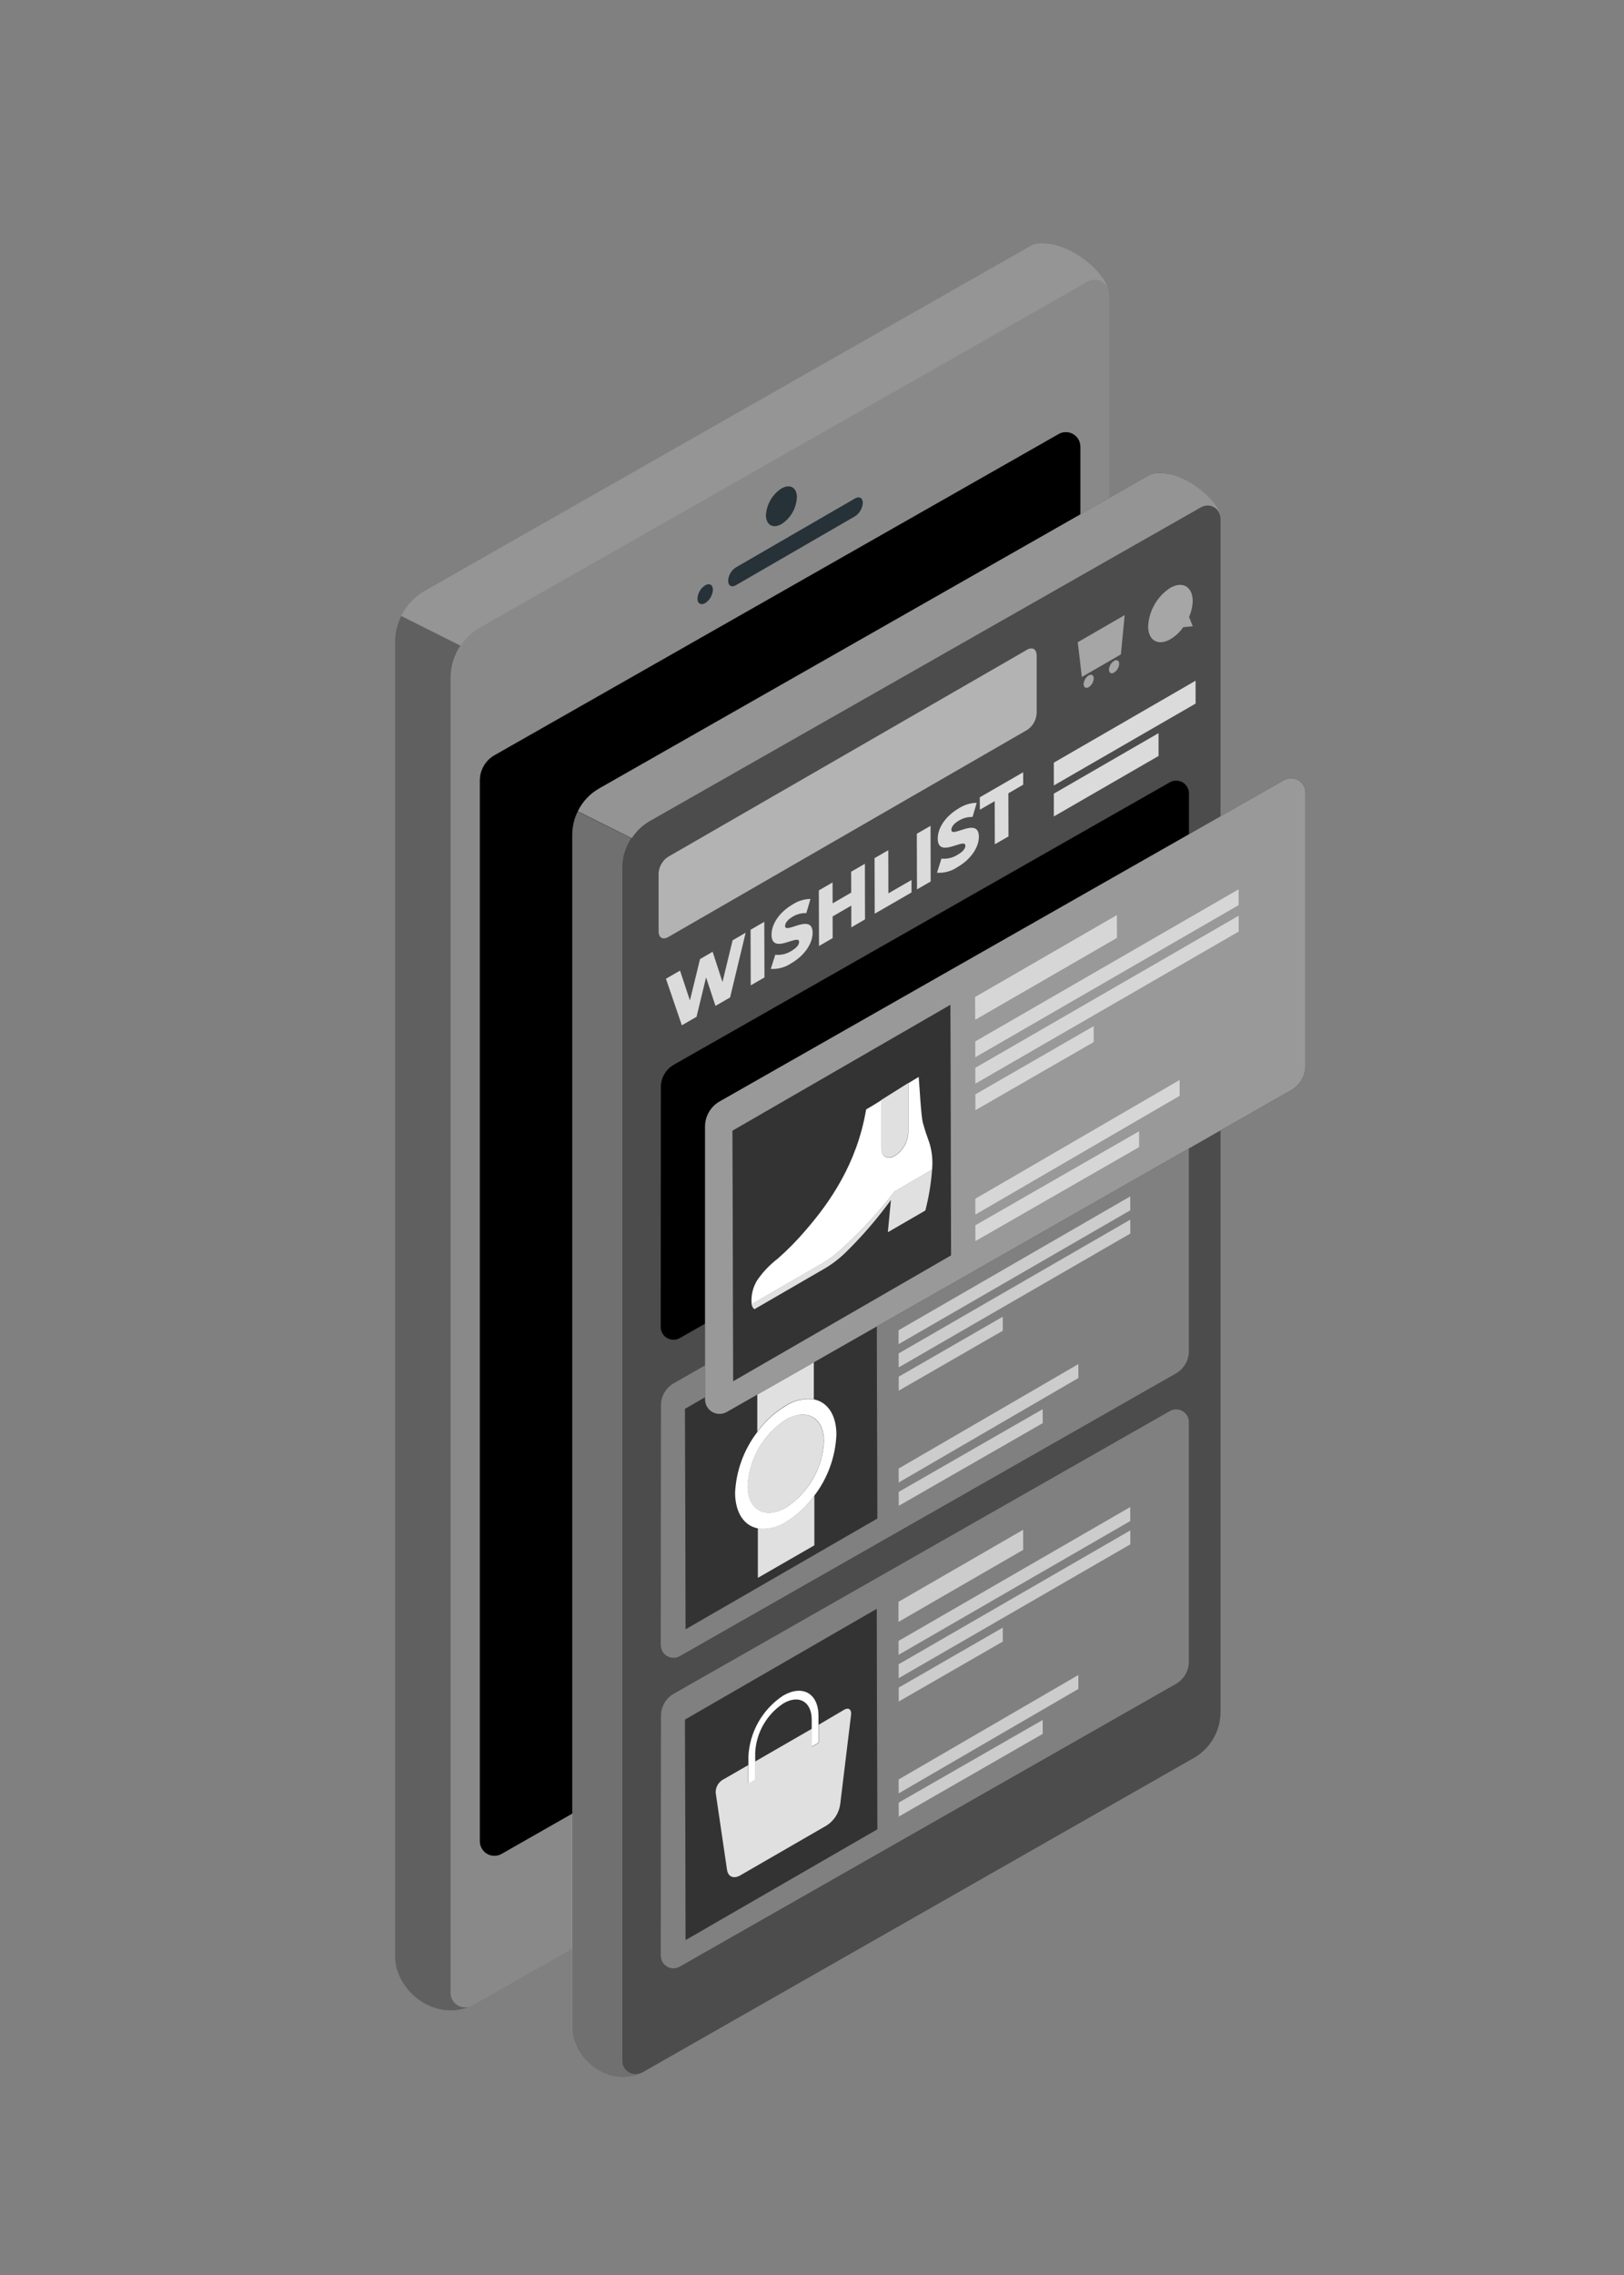 <svg width="100" height="140" viewBox="0 0 100 140" fill="none" xmlns="http://www.w3.org/2000/svg">
<rect x="0" y="0" width="100" height="140" fill="#808080" stroke="none"/>
<path d="M68.207 17.706C67.935 16.753 66 14.922 64.076 14.978C63.89 14.983 63.707 15.02 63.533 15.086L26.138 36.369C25.592 36.686 25.138 37.139 24.821 37.685C24.504 38.23 24.334 38.849 24.328 39.48V120.395C24.328 122.455 26.705 124.421 28.939 123.475C28.988 123.46 29.036 123.441 29.082 123.419L66.494 102.101C67.043 101.788 67.5 101.336 67.817 100.789C68.134 100.243 68.301 99.622 68.3 98.99V18.096C68.301 17.96 68.268 17.827 68.207 17.706Z" fill="#898989"/>
<path d="M29.548 48.027C29.548 47.712 29.632 47.402 29.791 47.129C29.95 46.856 30.178 46.631 30.453 46.475L65.186 26.713C65.322 26.634 65.476 26.593 65.633 26.594C65.79 26.594 65.944 26.636 66.08 26.714C66.215 26.793 66.328 26.906 66.406 27.042C66.485 27.178 66.526 27.332 66.526 27.489V92.744C66.525 93.059 66.441 93.369 66.282 93.642C66.123 93.914 65.895 94.14 65.621 94.296L30.884 114.086C30.748 114.164 30.595 114.204 30.438 114.203C30.282 114.203 30.128 114.161 29.993 114.082C29.858 114.004 29.746 113.891 29.668 113.756C29.59 113.62 29.548 113.467 29.548 113.31V48.027Z" fill="black"/>
<path opacity="0.2" d="M29.548 48.027C29.548 47.712 29.632 47.402 29.791 47.129C29.95 46.856 30.178 46.631 30.453 46.475L65.186 26.713C65.322 26.634 65.476 26.593 65.633 26.594C65.79 26.594 65.944 26.636 66.08 26.714C66.215 26.793 66.328 26.906 66.406 27.042C66.485 27.178 66.526 27.332 66.526 27.489V92.744C66.525 93.059 66.441 93.369 66.282 93.642C66.123 93.914 65.895 94.14 65.621 94.296L30.884 114.086C30.748 114.164 30.595 114.204 30.438 114.203C30.282 114.203 30.128 114.161 29.993 114.082C29.858 114.004 29.746 113.891 29.668 113.756C29.59 113.62 29.548 113.467 29.548 113.31V48.027Z" fill="black"/>
<path opacity="0.3" d="M24.328 39.476V120.394C24.328 122.454 26.705 124.421 28.939 123.474C28.805 123.523 28.66 123.54 28.518 123.521C28.377 123.503 28.241 123.45 28.124 123.368C28.007 123.286 27.911 123.177 27.845 123.05C27.779 122.923 27.745 122.782 27.745 122.639V41.71C27.747 41.006 27.956 40.318 28.347 39.733L24.707 37.906C24.462 38.393 24.332 38.93 24.328 39.476Z" fill="black"/>
<path opacity="0.1" d="M64.09 14.977C63.904 14.983 63.72 15.019 63.547 15.085L26.137 36.372C25.517 36.728 25.018 37.265 24.707 37.91L28.368 39.737C28.678 39.27 29.093 38.883 29.579 38.606L66.988 17.323C67.093 17.265 67.208 17.23 67.327 17.218C67.446 17.207 67.566 17.219 67.68 17.256C67.794 17.292 67.899 17.35 67.99 17.428C68.08 17.506 68.154 17.602 68.206 17.709C67.949 16.752 66.014 14.939 64.09 14.977Z" fill="white"/>
<path d="M52.648 30.674C52.909 30.524 53.128 30.643 53.128 30.942C53.119 31.108 53.071 31.269 52.988 31.413C52.905 31.557 52.79 31.679 52.651 31.77L45.309 36.016C45.048 36.169 44.835 36.04 44.835 35.737C44.844 35.573 44.892 35.414 44.974 35.272C45.056 35.13 45.171 35.009 45.309 34.92L52.648 30.674Z" fill="#263238"/>
<path d="M43.422 36.019C43.684 35.866 43.896 35.988 43.899 36.291C43.89 36.456 43.842 36.616 43.76 36.759C43.678 36.902 43.563 37.024 43.426 37.115C43.162 37.265 42.946 37.143 42.946 36.84C42.955 36.676 43.002 36.515 43.085 36.373C43.168 36.23 43.284 36.109 43.422 36.019Z" fill="#263238"/>
<path d="M48.12 30.061C48.646 29.758 49.07 29.998 49.07 30.603C49.054 30.933 48.96 31.253 48.797 31.54C48.633 31.826 48.403 32.069 48.127 32.249C47.602 32.556 47.167 32.305 47.163 31.703C47.183 31.373 47.28 31.053 47.446 30.768C47.612 30.482 47.843 30.24 48.12 30.061Z" fill="#263238"/>
<path d="M48.124 106.242C49.192 105.626 50.055 106.117 50.059 107.345C50.025 108.017 49.833 108.671 49.498 109.255C49.164 109.838 48.697 110.335 48.134 110.704C47.066 111.319 46.182 110.815 46.178 109.586C46.217 108.915 46.413 108.263 46.751 107.682C47.089 107.101 47.559 106.607 48.124 106.242Z" fill="#263238"/>
<path d="M75.065 31.588C74.818 30.722 73.078 29.062 71.317 29.11C71.15 29.116 70.984 29.147 70.827 29.204L36.887 48.525C36.392 48.812 35.98 49.224 35.692 49.718C35.404 50.213 35.25 50.775 35.245 51.347V124.798C35.245 126.67 37.402 128.455 39.42 127.582C39.466 127.569 39.511 127.551 39.553 127.53L73.51 108.178C74.008 107.894 74.422 107.483 74.71 106.988C74.998 106.492 75.149 105.929 75.149 105.356V31.929C75.147 31.811 75.119 31.694 75.065 31.588Z" fill="black"/>
<path opacity="0.2" d="M35.227 51.337V124.802C35.227 126.674 37.385 128.459 39.403 127.586C39.281 127.63 39.15 127.644 39.022 127.627C38.893 127.61 38.771 127.562 38.665 127.488C38.559 127.413 38.472 127.315 38.412 127.2C38.352 127.085 38.321 126.957 38.321 126.827V53.383C38.322 52.744 38.512 52.12 38.867 51.588L35.565 49.945C35.35 50.378 35.234 50.854 35.227 51.337Z" fill="white"/>
<path opacity="0.4" d="M71.317 29.11C71.15 29.116 70.984 29.147 70.827 29.204L36.887 48.525C36.322 48.846 35.867 49.332 35.582 49.917L38.905 51.577C39.184 51.148 39.56 50.791 40.002 50.533L73.955 31.216C74.051 31.161 74.157 31.126 74.267 31.114C74.377 31.102 74.489 31.112 74.594 31.145C74.7 31.178 74.798 31.232 74.882 31.304C74.966 31.376 75.034 31.464 75.083 31.564C74.818 30.722 73.078 29.062 71.317 29.11Z" fill="white"/>
<path opacity="0.3" d="M75.065 31.588C74.818 30.722 73.078 29.062 71.317 29.11C71.15 29.116 70.984 29.147 70.827 29.204L36.887 48.525C36.392 48.812 35.98 49.224 35.692 49.718C35.404 50.213 35.25 50.775 35.245 51.347V124.798C35.245 126.67 37.402 128.455 39.42 127.582C39.466 127.569 39.511 127.551 39.553 127.53L73.51 108.178C74.008 107.894 74.422 107.483 74.71 106.988C74.998 106.492 75.149 105.929 75.149 105.356V31.929C75.147 31.811 75.119 31.694 75.065 31.588Z" fill="white"/>
<path d="M63.244 39.979C63.568 39.791 63.832 39.941 63.836 40.327V43.905C63.824 44.109 63.765 44.307 63.663 44.484C63.561 44.662 63.419 44.812 63.248 44.924L41.143 57.671C40.816 57.859 40.555 57.709 40.551 57.323V53.742C40.562 53.538 40.621 53.339 40.724 53.162C40.826 52.985 40.968 52.834 41.14 52.723L63.244 39.979Z" fill="black"/>
<g opacity="0.7">
<path d="M63.244 39.979C63.568 39.791 63.832 39.941 63.836 40.327V43.905C63.824 44.109 63.765 44.307 63.663 44.484C63.561 44.662 63.419 44.812 63.248 44.924L41.143 57.671C40.816 57.859 40.555 57.709 40.551 57.323V53.742C40.562 53.538 40.621 53.339 40.724 53.162C40.826 52.985 40.968 52.834 41.14 52.723L63.244 39.979Z" fill="white"/>
</g>
<g opacity="0.5">
<path d="M72.052 36.181C72.81 35.742 73.426 36.094 73.444 36.964C73.436 37.31 73.359 37.651 73.218 37.966L73.447 38.54L72.859 38.596C72.653 38.895 72.384 39.147 72.073 39.334C71.317 39.772 70.701 39.421 70.698 38.551C70.721 38.077 70.855 37.615 71.091 37.203C71.326 36.792 71.655 36.441 72.052 36.181Z" fill="white"/>
</g>
<g opacity="0.5">
<path d="M67.034 41.566C67.208 41.468 67.35 41.545 67.35 41.746C67.344 41.855 67.313 41.961 67.258 42.055C67.204 42.149 67.128 42.23 67.037 42.289C66.863 42.387 66.724 42.289 66.724 42.108C66.73 42 66.761 41.895 66.814 41.8C66.868 41.706 66.943 41.626 67.034 41.566Z" fill="white"/>
<path d="M68.6 40.669C68.774 40.568 68.913 40.648 68.916 40.846C68.91 40.955 68.878 41.061 68.823 41.155C68.768 41.25 68.691 41.33 68.6 41.389C68.429 41.49 68.286 41.41 68.286 41.208C68.293 41.1 68.325 40.995 68.379 40.901C68.433 40.808 68.509 40.728 68.6 40.669Z" fill="white"/>
<path d="M69.254 37.852L69.021 40.27L66.616 41.659L66.365 39.522L69.254 37.852Z" fill="white"/>
</g>
<path d="M40.694 86.484C40.695 86.207 40.768 85.934 40.907 85.694C41.047 85.454 41.247 85.255 41.488 85.117L72.034 67.721C72.155 67.652 72.291 67.616 72.43 67.617C72.569 67.618 72.705 67.656 72.825 67.727C72.944 67.797 73.043 67.899 73.111 68.02C73.178 68.141 73.213 68.278 73.21 68.417V83.154C73.209 83.432 73.135 83.704 72.995 83.945C72.855 84.185 72.655 84.384 72.414 84.522L41.86 101.921C41.739 101.99 41.603 102.026 41.464 102.025C41.325 102.024 41.189 101.986 41.07 101.915C40.95 101.844 40.851 101.743 40.784 101.622C40.716 101.501 40.681 101.364 40.684 101.225L40.694 86.484Z" fill="black"/>
<path opacity="0.5" d="M40.694 86.484C40.695 86.207 40.768 85.934 40.907 85.694C41.047 85.454 41.247 85.255 41.488 85.117L72.034 67.721C72.155 67.652 72.291 67.616 72.43 67.617C72.569 67.618 72.705 67.656 72.825 67.727C72.944 67.797 73.043 67.899 73.111 68.02C73.178 68.141 73.213 68.278 73.21 68.417V83.154C73.209 83.432 73.135 83.704 72.995 83.945C72.855 84.185 72.655 84.384 72.414 84.522L41.86 101.921C41.739 101.99 41.603 102.026 41.464 102.025C41.325 102.024 41.189 101.986 41.07 101.915C40.95 101.844 40.851 101.743 40.784 101.622C40.716 101.501 40.681 101.364 40.684 101.225L40.694 86.484Z" fill="white"/>
<path d="M53.984 79.883L54.022 93.448L42.218 100.261L42.18 86.7L53.984 79.883Z" fill="black"/>
<g opacity="0.2">
<path d="M53.984 79.883L54.022 93.448L42.218 100.261L42.18 86.7L53.984 79.883Z" fill="white"/>
</g>
<g opacity="0.6">
<path d="M61.744 81.031L61.748 81.891L55.341 85.579L55.338 84.72L61.744 81.031Z" fill="white"/>
<path d="M69.598 75.055L69.602 75.911L55.337 84.148L55.334 83.288L69.598 75.055Z" fill="white"/>
<path d="M64.204 86.719L64.208 87.578L55.341 92.666L55.338 91.81L64.204 86.719Z" fill="white"/>
<path d="M66.4 83.945L66.404 84.801L55.337 91.232L55.334 90.373L66.4 83.945Z" fill="white"/>
<path d="M69.594 73.625L69.598 74.481L55.33 82.718V81.862L69.594 73.625Z" fill="white"/>
<path d="M63 75.016L63.004 76.251L55.327 80.684L55.324 79.453L63 75.016Z" fill="white"/>
</g>
<path d="M48.371 87.376C49.669 86.627 50.723 87.233 50.73 88.722C50.687 89.535 50.452 90.326 50.045 91.03C49.638 91.735 49.071 92.333 48.388 92.776C47.09 93.528 46.032 92.926 46.029 91.437C46.072 90.623 46.307 89.831 46.714 89.126C47.12 88.42 47.688 87.82 48.371 87.376Z" fill="#E0E0E0"/>
<path d="M46.631 85.048L50.111 83.047V86.109C49.502 86.024 48.884 86.164 48.371 86.502C47.687 86.914 47.095 87.461 46.631 88.11V85.048Z" fill="#E0E0E0"/>
<path d="M40.694 66.892C40.695 66.615 40.768 66.342 40.907 66.102C41.047 65.862 41.247 65.663 41.488 65.525L72.034 48.142C72.155 48.074 72.291 48.038 72.43 48.039C72.569 48.04 72.705 48.078 72.825 48.149C72.944 48.219 73.043 48.32 73.111 48.442C73.178 48.563 73.213 48.7 73.21 48.839V63.576C73.209 63.854 73.135 64.126 72.995 64.367C72.855 64.606 72.655 64.806 72.414 64.944L41.86 82.343C41.739 82.412 41.603 82.448 41.464 82.447C41.325 82.445 41.189 82.408 41.07 82.337C40.95 82.266 40.851 82.165 40.784 82.044C40.716 81.923 40.681 81.786 40.684 81.647L40.694 66.892Z" fill="black"/>
<path opacity="0.1" d="M40.694 66.892C40.695 66.615 40.768 66.342 40.907 66.102C41.047 65.862 41.247 65.663 41.488 65.525L72.034 48.142C72.155 48.074 72.291 48.038 72.43 48.039C72.569 48.04 72.705 48.078 72.825 48.149C72.944 48.219 73.043 48.32 73.111 48.442C73.178 48.563 73.213 48.7 73.21 48.839V63.576C73.209 63.854 73.135 64.126 72.995 64.367C72.855 64.606 72.655 64.806 72.414 64.944L41.86 82.343C41.739 82.412 41.603 82.448 41.464 82.447C41.325 82.445 41.189 82.408 41.07 82.337C40.95 82.266 40.851 82.165 40.784 82.044C40.716 81.923 40.681 81.786 40.684 81.647L40.694 66.892Z" fill="black"/>
<path d="M40.694 105.594C40.694 105.316 40.767 105.043 40.906 104.803C41.045 104.562 41.246 104.363 41.488 104.226L72.034 86.83C72.155 86.761 72.291 86.725 72.43 86.727C72.569 86.728 72.705 86.766 72.825 86.836C72.944 86.907 73.043 87.008 73.111 87.129C73.178 87.25 73.213 87.387 73.21 87.526V102.26C73.21 102.538 73.136 102.811 72.996 103.051C72.856 103.291 72.655 103.49 72.414 103.628L41.86 121.027C41.739 121.096 41.603 121.132 41.464 121.131C41.325 121.129 41.189 121.092 41.07 121.021C40.95 120.95 40.851 120.849 40.784 120.728C40.716 120.607 40.681 120.47 40.684 120.331L40.694 105.594Z" fill="black"/>
<path opacity="0.5" d="M40.694 105.594C40.694 105.316 40.767 105.043 40.906 104.803C41.045 104.562 41.246 104.363 41.488 104.226L72.034 86.83C72.155 86.761 72.291 86.725 72.43 86.727C72.569 86.728 72.705 86.766 72.825 86.836C72.944 86.907 73.043 87.008 73.111 87.129C73.178 87.25 73.213 87.387 73.21 87.526V102.26C73.21 102.538 73.136 102.811 72.996 103.051C72.856 103.291 72.655 103.49 72.414 103.628L41.86 121.027C41.739 121.096 41.603 121.132 41.464 121.131C41.325 121.129 41.189 121.092 41.07 121.021C40.95 120.95 40.851 120.849 40.784 120.728C40.716 120.607 40.681 120.47 40.684 120.331L40.694 105.594Z" fill="white"/>
<path d="M53.984 99.008L54.022 112.573L42.218 119.386L42.18 105.822L53.984 99.008Z" fill="black"/>
<g opacity="0.2">
<path d="M53.984 99.008L54.022 112.573L42.218 119.386L42.18 105.822L53.984 99.008Z" fill="white"/>
</g>
<g opacity="0.6">
<path d="M61.744 100.164L61.748 101.02L55.341 104.709L55.338 103.853L61.744 100.164Z" fill="white"/>
<path d="M69.598 94.18L69.602 95.036L55.337 103.273L55.334 102.417L69.598 94.18Z" fill="white"/>
<path d="M64.204 105.844L64.208 106.7L55.341 111.791L55.338 110.931L64.204 105.844Z" fill="white"/>
<path d="M66.4 103.078L66.404 103.934L55.337 110.362L55.334 109.506L66.4 103.078Z" fill="white"/>
<path d="M69.594 92.742L69.598 93.602L55.33 101.835V100.979L69.594 92.742Z" fill="white"/>
<path d="M63 94.141L63.004 95.376L55.327 99.809L55.324 98.574L63 94.141Z" fill="white"/>
</g>
<path d="M51.997 105.205C52.251 105.059 52.446 105.205 52.407 105.519L51.736 111.041C51.698 111.302 51.605 111.551 51.464 111.773C51.322 111.995 51.135 112.185 50.915 112.329L45.587 115.405C45.176 115.642 44.828 115.499 44.766 115.057L44.07 110.328C44.063 110.173 44.097 110.018 44.169 109.88C44.24 109.742 44.346 109.626 44.477 109.541L46.071 108.623V109.733L46.488 109.496V108.407L49.996 106.382V107.495L50.413 107.252V106.138L51.997 105.205Z" fill="#E0E0E0"/>
<path d="M48.224 104.346C49.418 103.65 50.396 104.211 50.399 105.585V107.242L49.982 107.485V105.825C49.982 104.715 49.192 104.263 48.242 104.823C47.734 105.155 47.312 105.603 47.01 106.129C46.708 106.655 46.533 107.245 46.502 107.851V109.51L46.084 109.747V108.091C46.121 107.342 46.334 106.613 46.706 105.962C47.078 105.311 47.598 104.758 48.224 104.346Z" fill="white"/>
<path d="M43.412 69.333C43.412 69.017 43.495 68.707 43.654 68.433C43.813 68.16 44.042 67.934 44.317 67.778L79.053 48.015C79.189 47.938 79.344 47.898 79.5 47.898C79.657 47.899 79.811 47.941 79.946 48.02C80.081 48.099 80.193 48.212 80.271 48.348C80.349 48.484 80.39 48.638 80.389 48.795V65.547C80.389 65.863 80.305 66.172 80.146 66.445C79.987 66.717 79.759 66.943 79.485 67.099L44.752 86.893C44.616 86.971 44.461 87.012 44.305 87.012C44.148 87.011 43.994 86.97 43.858 86.891C43.722 86.813 43.609 86.7 43.531 86.564C43.453 86.428 43.412 86.274 43.412 86.117V69.333Z" fill="black"/>
<path opacity="0.6" d="M43.412 69.333C43.412 69.017 43.495 68.707 43.654 68.433C43.813 68.16 44.042 67.934 44.317 67.778L79.053 48.015C79.189 47.938 79.344 47.898 79.5 47.898C79.657 47.899 79.811 47.941 79.946 48.02C80.081 48.099 80.193 48.212 80.271 48.348C80.349 48.484 80.39 48.638 80.389 48.795V65.547C80.389 65.863 80.305 66.172 80.146 66.445C79.987 66.717 79.759 66.943 79.485 67.099L44.752 86.893C44.616 86.971 44.461 87.012 44.305 87.012C44.148 87.011 43.994 86.97 43.858 86.891C43.722 86.813 43.609 86.7 43.531 86.564C43.453 86.428 43.412 86.274 43.412 86.117V69.333Z" fill="white"/>
<path d="M58.522 61.836L58.563 77.252L45.148 84.998L45.103 69.582L58.522 61.836Z" fill="black"/>
<g opacity="0.2">
<path d="M58.522 61.836L58.563 77.252L45.148 84.998L45.103 69.582L58.522 61.836Z" fill="white"/>
</g>
<path d="M55.926 66.648V69.69C55.91 69.977 55.827 70.256 55.683 70.504C55.539 70.753 55.339 70.964 55.098 71.12C54.642 71.385 54.269 71.172 54.266 70.647V67.689L55.926 66.648Z" fill="#E0E0E0"/>
<path d="M57.394 71.984C57.332 72.831 57.193 73.671 56.98 74.493L54.67 75.83C54.736 75.168 54.798 74.504 54.861 73.843C54.025 74.994 53.093 76.073 52.077 77.069C51.679 77.458 51.235 77.797 50.755 78.078L46.45 80.569C46.353 80.488 46.292 80.372 46.279 80.246L50.619 77.744C51.044 77.493 51.441 77.197 51.802 76.86C52.997 75.777 54.094 74.59 55.08 73.314L57.394 71.984Z" fill="#E0E0E0"/>
<path d="M56.569 66.273C56.618 66.781 56.712 68.664 56.827 69.092C56.942 69.52 57.088 69.941 57.241 70.369C57.394 70.893 57.446 71.441 57.394 71.984L55.08 73.32C54.094 74.597 52.997 75.783 51.802 76.866C51.441 77.203 51.044 77.5 50.619 77.75L46.283 80.252C46.236 79.748 46.351 79.243 46.61 78.808C46.959 78.293 47.389 77.839 47.884 77.461C48.497 76.924 49.07 76.342 49.599 75.721C51.071 74.027 52.769 71.629 53.333 68.274C53.605 68.114 53.928 67.926 54.273 67.7V70.658C54.273 71.184 54.649 71.396 55.104 71.131C55.345 70.975 55.546 70.764 55.69 70.516C55.834 70.267 55.917 69.988 55.933 69.701V66.66C56.159 66.52 56.375 66.385 56.569 66.273Z" fill="white"/>
<g opacity="0.6">
<path d="M67.343 63.148L67.347 64.126L60.063 68.32L60.06 67.345L67.343 63.148Z" fill="white"/>
<path d="M76.273 56.352L76.276 57.326L60.06 66.687L60.056 65.713L76.273 56.352Z" fill="white"/>
<path d="M70.141 69.617V70.592L60.063 76.375L60.06 75.401L70.141 69.617Z" fill="white"/>
<path d="M72.636 66.461L72.64 67.435L60.06 74.743L60.056 73.769L72.636 66.461Z" fill="white"/>
<path d="M76.269 54.727V55.701L60.053 65.062V64.088L76.269 54.727Z" fill="white"/>
<path d="M68.774 56.312L68.777 57.718L60.049 62.757L60.042 61.355L68.774 56.312Z" fill="white"/>
</g>
<g opacity="0.8">
<path d="M45.914 57.398L44.957 61.38L44.056 61.901L43.478 60.148L42.89 62.573L41.985 63.095L41.007 60.231L41.874 59.73L42.483 61.567L43.105 59.02L43.882 58.571L44.487 60.433L45.11 57.865L45.914 57.398Z" fill="white"/>
<path d="M47.062 56.727L47.073 60.151L46.227 60.638L46.217 57.217L47.062 56.727Z" fill="white"/>
<path d="M48.827 55.647C49.149 55.439 49.522 55.326 49.906 55.32L49.651 56.19C49.361 56.18 49.073 56.254 48.823 56.403C48.475 56.608 48.343 56.817 48.343 56.987C48.343 57.513 50.034 56.145 50.038 57.408C50.038 58.003 49.606 58.765 48.722 59.277C48.352 59.529 47.91 59.651 47.463 59.625L47.738 58.755C48.082 58.79 48.429 58.709 48.722 58.525C49.07 58.32 49.206 58.129 49.206 57.965C49.206 57.422 47.511 58.797 47.508 57.52C47.508 56.907 47.939 56.159 48.827 55.647Z" fill="white"/>
<path d="M53.257 53.156L53.264 56.577L52.422 57.068L52.418 55.731L51.27 56.396L51.273 57.729L50.431 58.216L50.421 54.792L51.266 54.305L51.27 55.592L52.415 54.928L52.411 53.643L53.257 53.156Z" fill="white"/>
<path d="M54.697 52.32L54.704 54.975L56.128 54.154V54.92L53.862 56.228L53.852 52.807L54.697 52.32Z" fill="white"/>
<path d="M57.3 50.82L57.307 54.245L56.465 54.732L56.455 51.307L57.3 50.82Z" fill="white"/>
<path d="M59.058 49.733C59.381 49.524 59.758 49.41 60.143 49.406L59.886 50.273C59.595 50.267 59.308 50.341 59.058 50.489C58.71 50.69 58.581 50.899 58.581 51.073C58.581 51.599 60.272 50.231 60.276 51.494C60.276 52.089 59.844 52.848 58.957 53.359C58.587 53.613 58.144 53.735 57.697 53.707L57.972 52.837C58.318 52.873 58.666 52.791 58.96 52.604C59.308 52.406 59.444 52.211 59.444 52.047C59.444 51.501 57.746 52.879 57.742 51.606C57.742 50.986 58.174 50.245 59.058 49.733Z" fill="white"/>
<path d="M63.004 47.523V48.289L62.092 48.818L62.099 51.473L61.257 51.957L61.25 49.302L60.335 49.831L60.331 49.065L63.004 47.523Z" fill="white"/>
<path d="M73.618 41.891L73.621 43.297L64.893 48.335L64.89 46.933L73.618 41.891Z" fill="white"/>
<path d="M71.338 45.117L71.342 46.52L64.893 50.243L64.89 48.841L71.338 45.117Z" fill="white"/>
</g>
<path d="M46.666 94.04C47.274 94.123 47.892 93.983 48.406 93.647C49.088 93.234 49.68 92.687 50.145 92.039V95.098L46.666 97.099V94.04Z" fill="#E0E0E0"/>
<path d="M50.111 86.115C50.939 86.275 51.503 87.048 51.503 88.283C51.445 89.65 50.968 90.966 50.135 92.052C49.669 92.7 49.078 93.247 48.395 93.66C47.881 93.996 47.264 94.136 46.655 94.053C45.827 93.886 45.281 93.117 45.263 91.885C45.323 90.525 45.799 89.215 46.627 88.134C47.092 87.485 47.684 86.938 48.367 86.526C48.879 86.181 49.499 86.035 50.111 86.115ZM48.395 92.772C49.077 92.329 49.645 91.731 50.052 91.026C50.459 90.322 50.694 89.531 50.737 88.718C50.737 87.229 49.693 86.63 48.378 87.372C47.695 87.817 47.127 88.416 46.72 89.122C46.313 89.828 46.079 90.619 46.036 91.433C46.036 92.922 47.097 93.521 48.395 92.772Z" fill="white"/>
</svg>
